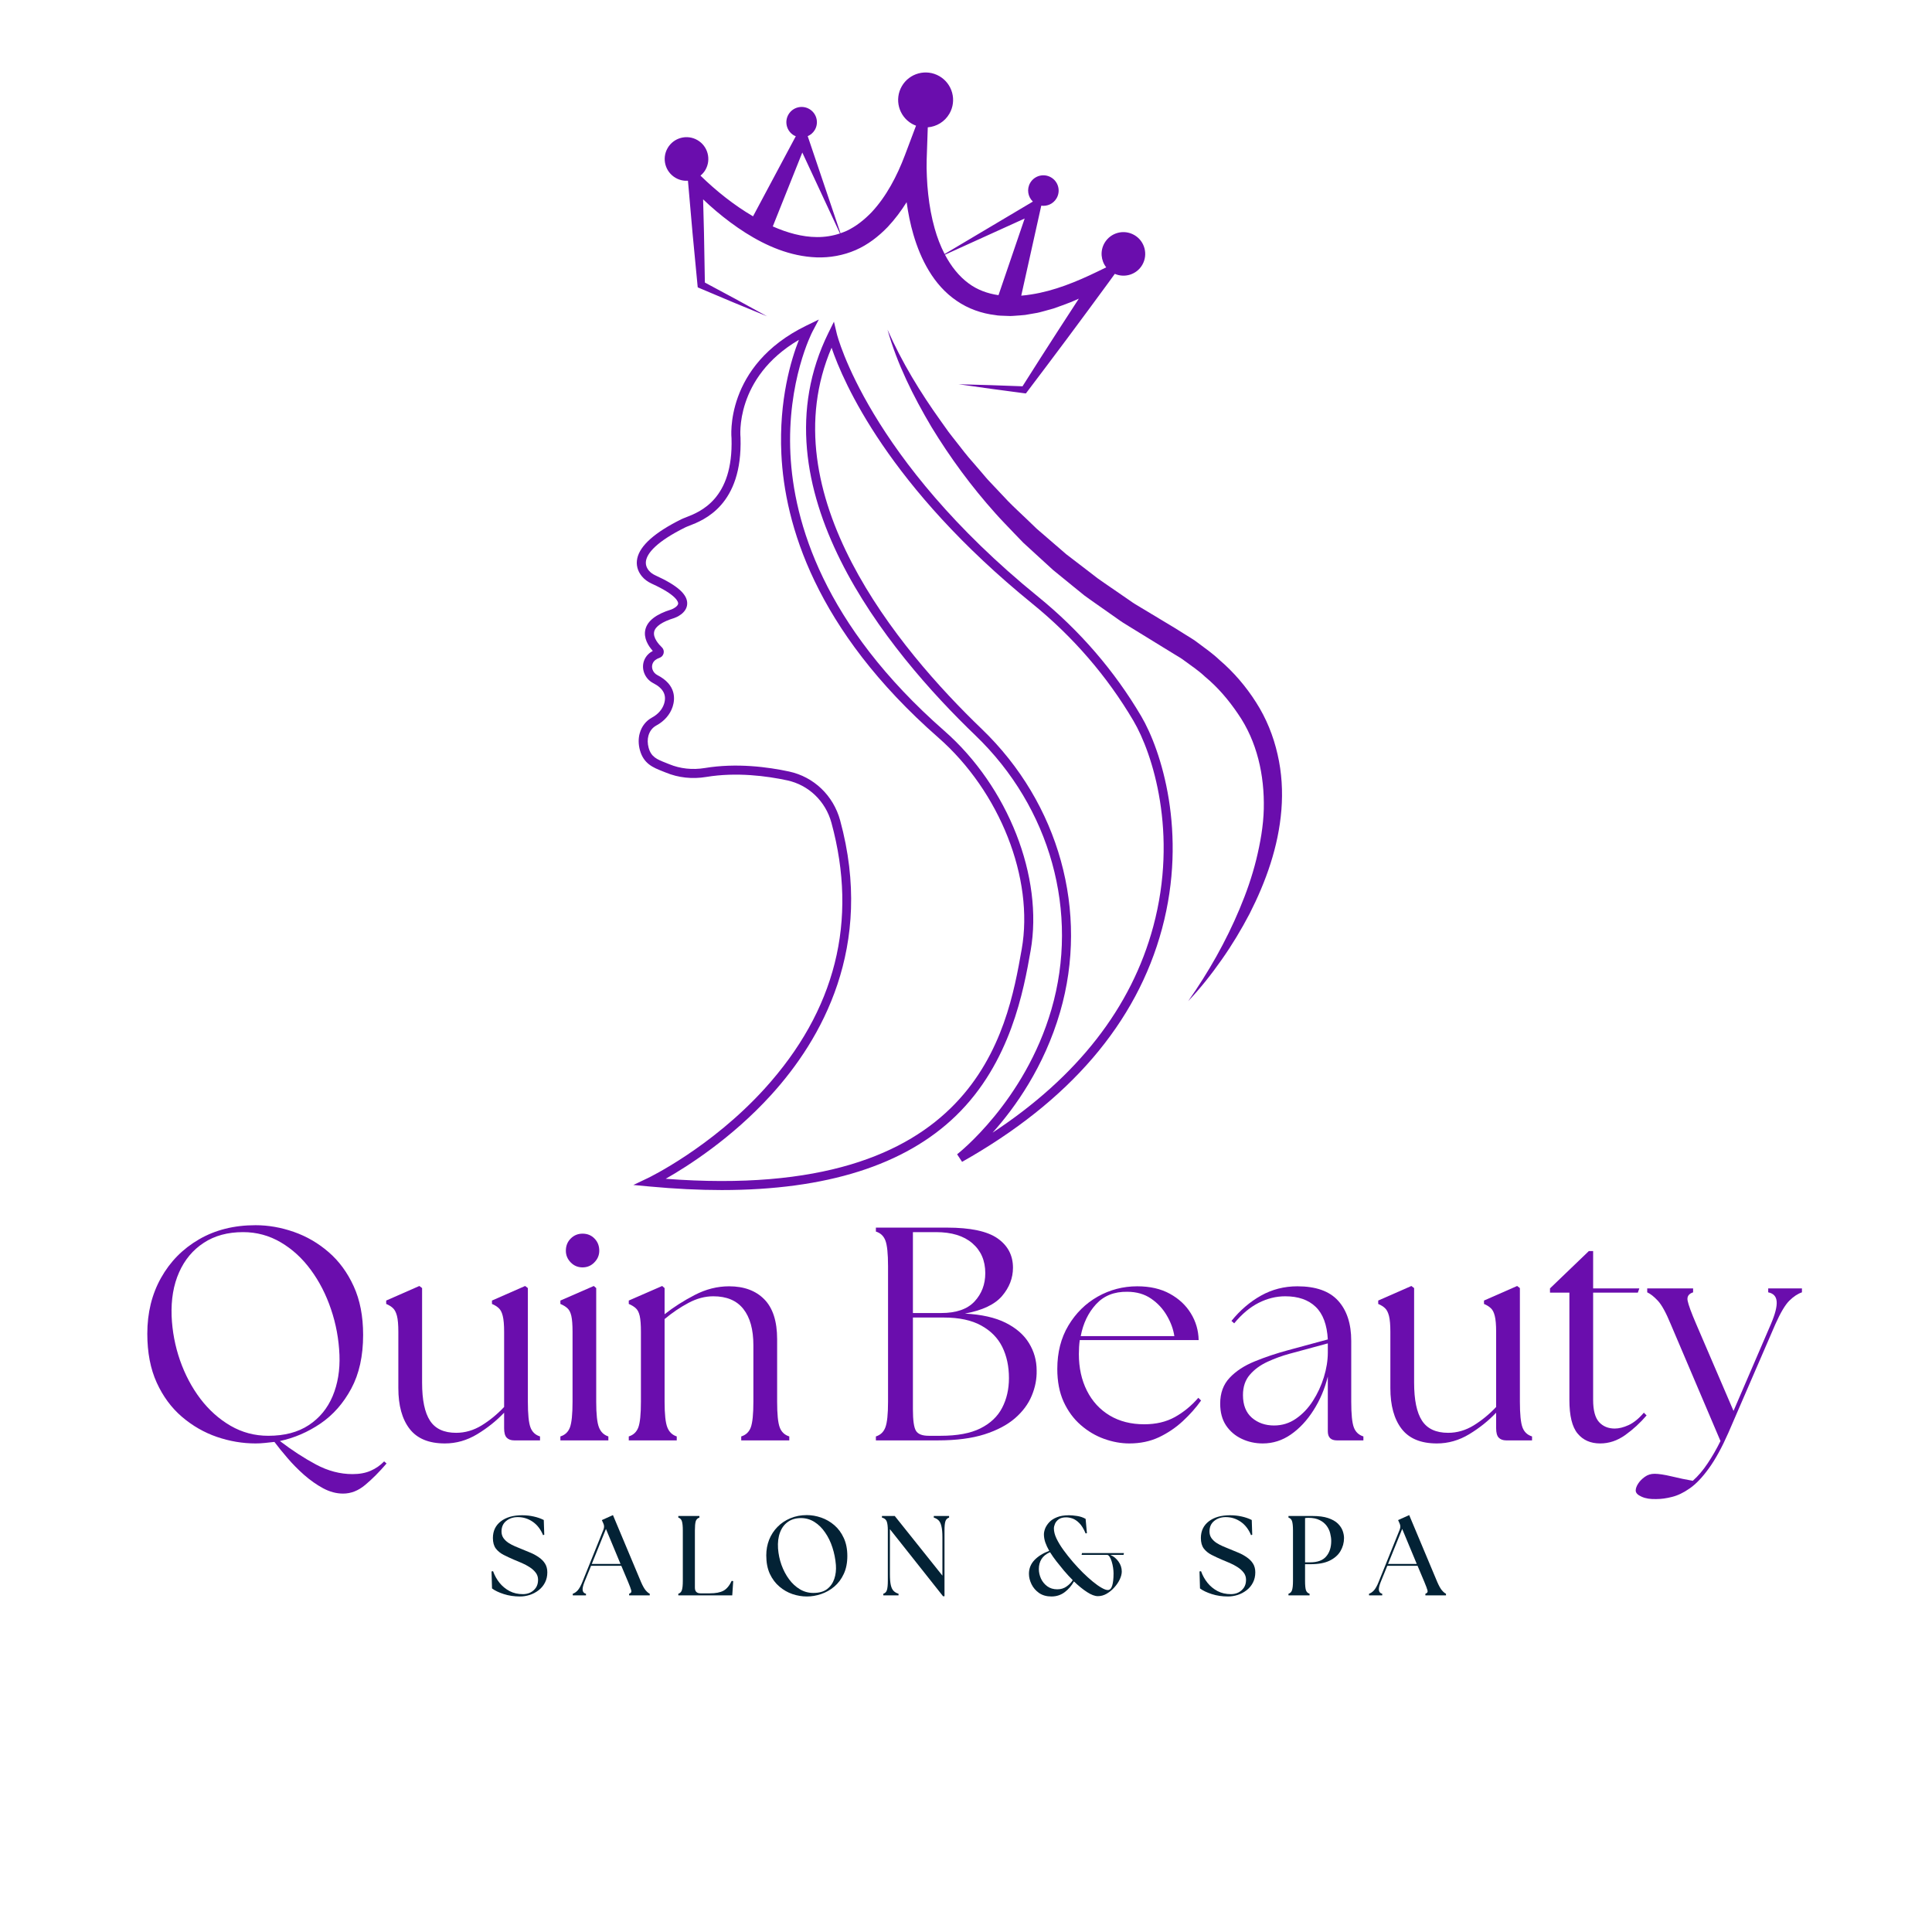 <svg xmlns="http://www.w3.org/2000/svg" xmlns:xlink="http://www.w3.org/1999/xlink" width="500" zoomAndPan="magnify" viewBox="0 0 375 375" height="500" preserveAspectRatio="xMidYMid meet" version="1.0"><defs><g/><clipPath id="736a8c4431"><path d="M 122.938 62 L 201 62 L 201 231 L 122.938 231 Z M 122.938 62 " clip-rule="nonzero"/></clipPath><clipPath id="f008025914"><path d="M 172 63 L 248.938 63 L 248.938 195 L 172 195 Z M 172 63 " clip-rule="nonzero"/></clipPath></defs><g clip-path="url(#736a8c4431)"><path fill="#6a0dad" d="M 198.316 184.223 C 195.48 200.273 189.621 233.406 129.211 228.801 C 133.434 226.402 141.992 220.969 149.637 212.574 C 159.461 201.785 169.766 183.773 163.07 159.23 C 161.758 154.414 157.965 150.785 153.168 149.754 C 149.105 148.879 142.965 148.051 136.793 149.074 C 134.406 149.465 132.027 149.211 129.902 148.332 C 129.672 148.238 129.445 148.148 129.219 148.059 C 127.52 147.387 126.398 146.941 125.902 145.152 C 125.676 144.324 125.66 143.508 125.863 142.789 C 126.117 141.895 126.637 141.23 127.406 140.809 C 128.945 139.977 130.062 138.691 130.555 137.184 C 131.035 135.703 131.297 132.938 127.594 131.035 C 126.723 130.586 126.324 129.555 126.703 128.734 C 126.922 128.258 127.352 127.914 128.016 127.684 C 128.422 127.539 128.723 127.203 128.812 126.781 C 128.906 126.363 128.773 125.934 128.461 125.637 C 127.918 125.121 126.691 123.797 126.977 122.598 C 127.215 121.578 128.551 120.668 130.859 119.965 C 131.105 119.879 133.293 119.086 133.383 117.227 C 133.477 115.402 131.523 113.645 127.25 111.699 C 126.691 111.445 126.25 111.121 125.938 110.742 C 125.434 110.125 125.258 109.453 125.41 108.746 C 125.695 107.414 127.25 105.223 133.012 102.367 C 133.195 102.273 133.453 102.176 133.766 102.055 C 136.605 100.957 144.152 98.043 143.734 84.945 C 143.719 84.824 142.512 73.336 155.066 65.965 C 153.59 69.703 151.16 77.594 151.664 88.148 C 152.305 101.625 158.113 122.109 182.129 143.168 C 194.078 153.641 200.73 170.523 198.316 184.223 Z M 183.285 141.848 C 159.777 121.234 154.07 101.281 153.422 88.168 C 152.719 73.965 157.633 64.492 157.68 64.398 L 158.934 62.023 L 156.523 63.195 C 140.492 70.988 141.977 85.012 141.988 85.078 C 142.359 96.855 135.895 99.352 133.133 100.418 C 132.762 100.562 132.453 100.684 132.234 100.793 C 127.102 103.34 124.23 105.891 123.695 108.375 C 123.426 109.617 123.734 110.82 124.582 111.855 C 125.066 112.445 125.719 112.93 126.52 113.297 C 131.449 115.539 131.641 116.891 131.633 117.137 C 131.605 117.668 130.699 118.16 130.32 118.293 C 127.363 119.195 125.664 120.508 125.266 122.195 C 124.875 123.844 125.828 125.359 126.707 126.344 C 125.969 126.742 125.434 127.293 125.109 128 C 124.34 129.66 125.094 131.723 126.793 132.598 C 128.758 133.605 129.445 134.93 128.887 136.641 C 128.535 137.715 127.711 138.648 126.57 139.266 C 125.387 139.91 124.555 140.961 124.176 142.312 C 123.883 143.34 123.898 144.484 124.211 145.621 C 124.938 148.254 126.789 148.984 128.574 149.691 C 128.793 149.777 129.012 149.863 129.234 149.953 C 131.66 150.961 134.375 151.254 137.082 150.805 C 142.98 149.828 148.887 150.629 152.801 151.469 C 156.953 152.363 160.238 155.512 161.379 159.691 C 166.578 178.762 162.203 196.141 148.375 211.352 C 138.012 222.75 125.93 228.574 125.809 228.633 L 122.934 230.004 L 126.105 230.301 C 131.008 230.758 135.668 230.988 140.094 230.988 C 160.371 230.988 175.609 226.172 185.5 216.613 C 196.207 206.27 198.703 192.125 200.043 184.527 C 202.562 170.254 195.672 152.703 183.285 141.848 " fill-opacity="1" fill-rule="nonzero"/></g><path fill="#6a0dad" d="M 223.852 179.816 C 219.621 195.562 209.141 209.004 192.66 219.852 C 196.992 215.016 202.66 207.117 205.77 196.414 C 211.414 176.98 205.586 155.93 190.551 141.488 C 174.297 125.875 149.328 95.82 161.406 67.488 C 163.672 74.16 172.426 94.465 200.379 117.18 C 208.301 123.617 214.902 131.266 220 139.91 C 223.719 146.219 228.715 161.727 223.852 179.816 Z M 201.488 115.816 C 168.508 89.023 162.488 65.047 162.43 64.809 L 161.867 62.438 L 160.789 64.621 C 146.027 94.559 172.336 126.422 189.336 142.75 C 203.895 156.742 209.547 177.117 204.082 195.926 C 198.883 213.828 185.906 223.949 185.773 224.047 L 186.738 225.512 C 207.574 213.773 220.633 198.555 225.547 180.27 C 230.562 161.617 225.371 145.566 221.512 139.02 C 216.309 130.191 209.57 122.387 201.488 115.816 " fill-opacity="1" fill-rule="nonzero"/><g clip-path="url(#f008025914)"><path fill="#6a0dad" d="M 247.973 146.414 C 247.172 142.859 245.777 139.398 243.797 136.32 C 241.844 133.238 239.438 130.438 236.699 128.098 C 235.387 126.84 233.906 125.824 232.473 124.746 C 231.766 124.184 230.988 123.75 230.234 123.27 L 227.965 121.852 L 223.602 119.23 L 221.422 117.918 C 220.691 117.488 219.965 117.055 219.281 116.555 L 215.098 113.676 C 214.402 113.188 213.691 112.723 213.012 112.223 L 211 110.672 L 206.965 107.582 L 203.117 104.262 L 201.191 102.598 L 199.363 100.836 C 198.145 99.656 196.879 98.523 195.695 97.305 L 192.203 93.602 C 191.605 92.996 191.074 92.336 190.52 91.688 L 188.855 89.758 C 187.715 88.492 186.691 87.137 185.641 85.797 C 185.117 85.125 184.582 84.461 184.07 83.777 L 182.59 81.699 C 178.621 76.156 175.039 70.293 172.266 63.988 C 174.133 70.641 177.262 76.906 180.797 82.875 C 184.41 88.809 188.551 94.445 193.207 99.637 C 194.359 100.945 195.598 102.176 196.793 103.449 L 198.609 105.332 L 200.539 107.102 L 204.402 110.637 L 208.461 113.945 L 210.496 115.594 C 211.195 116.117 211.918 116.605 212.629 117.113 L 216.914 120.125 C 217.617 120.645 218.359 121.102 219.105 121.555 L 221.336 122.926 L 225.789 125.664 L 227.906 126.961 C 228.605 127.398 229.34 127.793 229.984 128.305 C 231.305 129.277 232.684 130.195 233.867 131.32 C 236.395 133.406 238.5 135.902 240.301 138.566 C 243.988 143.891 245.449 150.449 245.301 157.012 C 245.223 160.305 244.629 163.602 243.836 166.852 C 243.031 170.105 241.918 173.305 240.598 176.43 C 237.977 182.691 234.586 188.684 230.629 194.32 C 233.004 191.816 235.152 189.094 237.141 186.254 C 239.137 183.418 240.934 180.438 242.551 177.344 C 245.707 171.137 248.141 164.383 248.719 157.203 C 249.004 153.629 248.801 149.969 247.973 146.414 " fill-opacity="1" fill-rule="nonzero"/></g><path fill="#6a0dad" d="M 158.57 46.016 C 155.691 46 152.789 45.18 149.996 43.949 L 155.727 29.605 L 163.039 45.312 C 161.617 45.789 160.109 46.027 158.57 46.016 Z M 198.887 42.414 L 193.809 57.293 C 191.695 56.984 189.715 56.27 188.039 55.027 C 186.109 53.617 184.594 51.664 183.418 49.438 Z M 131.133 34.523 C 131.891 34.961 132.723 35.137 133.531 35.082 L 133.539 35.164 L 134.422 45.246 L 135.383 55.32 L 135.43 55.777 L 135.793 55.93 L 142.324 58.688 L 148.887 61.391 L 142.664 57.98 L 136.816 54.844 L 136.641 45.121 L 136.473 38.691 C 137.293 39.48 138.137 40.234 139.012 40.977 C 140.812 42.496 142.711 43.922 144.727 45.199 C 148.738 47.73 153.359 49.766 158.5 49.957 C 161.047 50.043 163.68 49.582 166.07 48.543 C 168.473 47.5 170.527 45.887 172.27 44.09 C 173.695 42.578 174.91 40.945 175.977 39.242 C 176.27 41.355 176.684 43.457 177.293 45.531 C 178 47.945 178.953 50.332 180.305 52.562 C 181.645 54.793 183.434 56.863 185.688 58.387 C 187.918 59.93 190.559 60.852 193.172 61.156 C 193.824 61.293 194.477 61.266 195.129 61.305 L 196.105 61.34 C 196.43 61.34 196.75 61.301 197.07 61.285 C 197.707 61.23 198.355 61.207 198.984 61.129 L 200.855 60.805 C 201.484 60.719 202.086 60.543 202.688 60.379 L 204.488 59.879 C 205.652 59.461 206.82 59.062 207.961 58.602 C 208.441 58.387 208.922 58.18 209.402 57.969 C 208.055 60.043 206.711 62.117 205.363 64.191 C 203.039 67.77 200.758 71.379 198.469 74.98 C 194.336 74.82 190.203 74.68 186.062 74.582 C 190.297 75.199 194.531 75.77 198.77 76.324 L 199.121 76.367 L 199.371 76.039 C 202.012 72.535 204.668 69.043 207.277 65.52 C 209.883 61.992 212.516 58.484 215.09 54.938 L 216.383 53.156 C 218.328 53.996 220.633 53.285 221.719 51.406 C 222.887 49.379 222.195 46.789 220.168 45.621 C 218.145 44.453 215.555 45.145 214.383 47.172 C 213.496 48.707 213.688 50.57 214.715 51.891 L 213.094 52.68 C 208.934 54.703 204.594 56.469 200.191 57.145 C 199.535 57.258 198.879 57.332 198.223 57.387 L 201.965 40.566 L 202.109 39.922 C 203.27 40.086 204.465 39.551 205.086 38.473 C 205.906 37.055 205.418 35.242 204 34.426 C 202.586 33.605 200.773 34.09 199.953 35.508 C 199.258 36.719 199.512 38.203 200.477 39.125 L 200.312 39.227 L 183.348 49.305 C 182.543 47.75 181.902 46.074 181.418 44.34 C 180.812 42.199 180.41 39.969 180.164 37.715 C 180.031 36.586 179.957 35.453 179.906 34.316 C 179.848 33.199 179.832 32.016 179.867 30.977 L 180.082 24.715 C 181.77 24.578 183.367 23.645 184.281 22.066 C 185.754 19.516 184.879 16.254 182.328 14.781 C 179.777 13.309 176.516 14.184 175.043 16.734 C 173.57 19.285 174.445 22.547 176.992 24.02 C 177.254 24.172 177.527 24.289 177.801 24.395 L 175.66 30.078 C 174.105 34.199 172.039 38.117 169.207 41.164 C 167.777 42.652 166.176 43.93 164.379 44.785 C 163.977 44.969 163.562 45.129 163.141 45.273 L 156.777 26.43 C 157.34 26.184 157.832 25.773 158.164 25.203 C 158.984 23.785 158.496 21.973 157.078 21.156 C 155.66 20.336 153.848 20.824 153.031 22.238 C 152.211 23.656 152.699 25.469 154.113 26.289 C 154.227 26.352 154.344 26.395 154.461 26.445 L 146.164 41.988 C 142.496 39.84 139.043 37.09 136.004 34.129 L 135.965 34.09 C 136.332 33.781 136.664 33.414 136.918 32.977 C 138.086 30.949 137.395 28.359 135.367 27.191 C 133.344 26.023 130.754 26.719 129.586 28.742 C 128.414 30.766 129.109 33.355 131.133 34.523 " fill-opacity="1" fill-rule="nonzero"/><g fill="#6a0dad" fill-opacity="1"><g transform="translate(25.53, 279.577)"><g><path d="M 41.062 10.328 C 39.758 10.328 38.469 9.984 37.188 9.297 C 35.914 8.609 34.688 7.742 33.5 6.703 C 32.32 5.66 31.242 4.566 30.266 3.422 C 29.285 2.285 28.441 1.242 27.734 0.297 C 27.098 0.367 26.473 0.438 25.859 0.5 C 25.254 0.562 24.66 0.594 24.078 0.594 C 21.555 0.594 19.055 0.172 16.578 -0.672 C 14.098 -1.523 11.832 -2.828 9.781 -4.578 C 7.738 -6.328 6.109 -8.535 4.891 -11.203 C 3.672 -13.879 3.062 -17.047 3.062 -20.703 C 3.062 -24.754 3.945 -28.363 5.719 -31.531 C 7.488 -34.695 9.945 -37.191 13.094 -39.016 C 16.238 -40.848 19.898 -41.766 24.078 -41.766 C 26.547 -41.766 29.02 -41.332 31.5 -40.469 C 33.977 -39.602 36.227 -38.297 38.25 -36.547 C 40.281 -34.797 41.906 -32.582 43.125 -29.906 C 44.344 -27.238 44.953 -24.094 44.953 -20.469 C 44.953 -16.383 44.188 -12.914 42.656 -10.062 C 41.125 -7.207 39.129 -4.941 36.672 -3.266 C 34.211 -1.598 31.586 -0.469 28.797 0.125 C 31.148 1.926 33.488 3.445 35.812 4.688 C 38.133 5.926 40.492 6.547 42.891 6.547 C 44.266 6.547 45.441 6.328 46.422 5.891 C 47.41 5.461 48.281 4.859 49.031 4.078 L 49.5 4.484 C 48.082 6.141 46.703 7.523 45.359 8.641 C 44.023 9.766 42.594 10.328 41.062 10.328 Z M 7.781 -24.125 C 7.906 -21.176 8.445 -18.316 9.406 -15.547 C 10.375 -12.773 11.691 -10.285 13.359 -8.078 C 15.035 -5.879 16.992 -4.129 19.234 -2.828 C 21.473 -1.535 23.91 -0.891 26.547 -0.891 C 29.691 -0.891 32.305 -1.578 34.391 -2.953 C 36.484 -4.328 38.031 -6.203 39.031 -8.578 C 40.031 -10.961 40.473 -13.629 40.359 -16.578 C 40.234 -19.648 39.688 -22.609 38.719 -25.453 C 37.758 -28.305 36.453 -30.852 34.797 -33.094 C 33.148 -35.344 31.207 -37.125 28.969 -38.438 C 26.727 -39.758 24.289 -40.422 21.656 -40.422 C 18.664 -40.422 16.117 -39.727 14.016 -38.344 C 11.91 -36.969 10.316 -35.062 9.234 -32.625 C 8.148 -30.188 7.664 -27.352 7.781 -24.125 Z M 7.781 -24.125 "/></g></g></g><g fill="#6a0dad" fill-opacity="1"><g transform="translate(73.49, 279.577)"><g><path d="M 12.859 0.594 C 9.754 0.594 7.473 -0.348 6.016 -2.234 C 4.555 -4.129 3.828 -6.766 3.828 -10.141 L 3.828 -21.062 C 3.828 -22.438 3.738 -23.469 3.562 -24.156 C 3.383 -24.844 3.129 -25.344 2.797 -25.656 C 2.461 -25.977 2.02 -26.254 1.469 -26.484 L 1.469 -27.141 L 7.906 -29.969 L 8.438 -29.562 L 8.438 -11.203 C 8.438 -7.859 8.945 -5.398 9.969 -3.828 C 10.988 -2.254 12.68 -1.469 15.047 -1.469 C 16.773 -1.469 18.426 -1.945 20 -2.906 C 21.57 -3.875 23.023 -5.066 24.359 -6.484 L 24.359 -21.062 C 24.359 -22.438 24.27 -23.469 24.094 -24.156 C 23.926 -24.844 23.672 -25.344 23.328 -25.656 C 22.992 -25.977 22.551 -26.254 22 -26.484 L 22 -27.141 L 28.438 -29.969 L 28.969 -29.562 L 28.969 -7.5 C 28.969 -5.094 29.133 -3.438 29.469 -2.531 C 29.801 -1.633 30.422 -1.047 31.328 -0.766 L 31.328 0 L 26.312 0 C 25.688 0 25.203 -0.176 24.859 -0.531 C 24.523 -0.883 24.359 -1.492 24.359 -2.359 L 24.359 -5.375 C 22.867 -3.801 21.129 -2.41 19.141 -1.203 C 17.16 -0.004 15.066 0.594 12.859 0.594 Z M 12.859 0.594 "/></g></g></g><g fill="#6a0dad" fill-opacity="1"><g transform="translate(106.88, 279.577)"><g><path d="M 1.891 0 L 1.891 -0.766 C 2.797 -1.047 3.414 -1.633 3.75 -2.531 C 4.082 -3.438 4.25 -5.094 4.25 -7.5 L 4.25 -21.062 C 4.25 -22.438 4.172 -23.469 4.016 -24.156 C 3.859 -24.844 3.602 -25.344 3.25 -25.656 C 2.895 -25.977 2.441 -26.254 1.891 -26.484 L 1.891 -27.141 L 8.375 -29.969 L 8.844 -29.562 L 8.844 -7.5 C 8.844 -5.094 9.02 -3.438 9.375 -2.531 C 9.727 -1.633 10.336 -1.047 11.203 -0.766 L 11.203 0 Z M 2.953 -36.812 C 2.953 -37.758 3.266 -38.547 3.891 -39.172 C 4.523 -39.805 5.289 -40.125 6.188 -40.125 C 7.133 -40.125 7.91 -39.805 8.516 -39.172 C 9.129 -38.547 9.438 -37.758 9.438 -36.812 C 9.438 -35.945 9.117 -35.191 8.484 -34.547 C 7.859 -33.898 7.094 -33.578 6.188 -33.578 C 5.289 -33.578 4.523 -33.898 3.891 -34.547 C 3.266 -35.191 2.953 -35.945 2.953 -36.812 Z M 2.953 -36.812 "/></g></g></g><g fill="#6a0dad" fill-opacity="1"><g transform="translate(120.153, 279.577)"><g><path d="M 1.891 0 L 1.891 -0.766 C 2.797 -1.047 3.414 -1.633 3.75 -2.531 C 4.082 -3.438 4.25 -5.094 4.25 -7.5 L 4.25 -21.062 C 4.25 -22.438 4.172 -23.469 4.016 -24.156 C 3.859 -24.844 3.602 -25.344 3.25 -25.656 C 2.895 -25.977 2.441 -26.254 1.891 -26.484 L 1.891 -27.141 L 8.375 -29.969 L 8.844 -29.562 L 8.844 -24.484 C 10.582 -25.859 12.531 -27.102 14.688 -28.219 C 16.852 -29.344 19.078 -29.906 21.359 -29.906 C 24.266 -29.906 26.547 -29.062 28.203 -27.375 C 29.859 -25.688 30.688 -23.109 30.688 -19.641 L 30.688 -7.5 C 30.688 -5.094 30.852 -3.438 31.188 -2.531 C 31.52 -1.633 32.141 -1.047 33.047 -0.766 L 33.047 0 L 23.719 0 L 23.719 -0.766 C 24.625 -1.047 25.242 -1.633 25.578 -2.531 C 25.91 -3.438 26.078 -5.094 26.078 -7.5 L 26.078 -18.469 C 26.078 -21.531 25.426 -23.879 24.125 -25.516 C 22.832 -27.148 20.891 -27.969 18.297 -27.969 C 16.68 -27.969 15.078 -27.539 13.484 -26.688 C 11.891 -25.844 10.344 -24.797 8.844 -23.547 L 8.844 -7.5 C 8.844 -5.094 9.02 -3.438 9.375 -2.531 C 9.727 -1.633 10.336 -1.047 11.203 -0.766 L 11.203 0 Z M 1.891 0 "/></g></g></g><g fill="#6a0dad" fill-opacity="1"><g transform="translate(154.605, 279.577)"><g/></g></g><g fill="#6a0dad" fill-opacity="1"><g transform="translate(166.993, 279.577)"><g><path d="M 3.016 0 L 3.016 -0.766 C 3.91 -1.047 4.523 -1.633 4.859 -2.531 C 5.203 -3.438 5.375 -5.094 5.375 -7.5 L 5.375 -33.812 C 5.375 -36.25 5.203 -37.91 4.859 -38.797 C 4.523 -39.68 3.91 -40.258 3.016 -40.531 L 3.016 -41.297 L 16.812 -41.297 C 21.375 -41.297 24.648 -40.598 26.641 -39.203 C 28.629 -37.805 29.625 -35.91 29.625 -33.516 C 29.625 -31.504 28.914 -29.672 27.5 -28.016 C 26.082 -26.367 23.68 -25.234 20.297 -24.609 C 23.523 -24.441 26.16 -23.848 28.203 -22.828 C 30.242 -21.805 31.754 -20.488 32.734 -18.875 C 33.723 -17.27 34.219 -15.5 34.219 -13.562 C 34.258 -11.914 33.941 -10.285 33.266 -8.672 C 32.598 -7.055 31.516 -5.598 30.016 -4.297 C 28.523 -3.004 26.551 -1.961 24.094 -1.172 C 21.633 -0.391 18.617 0 15.047 0 Z M 10.203 -6.016 C 10.203 -3.891 10.398 -2.504 10.797 -1.859 C 11.191 -1.211 12.02 -0.891 13.281 -0.891 L 15.578 -0.891 C 18.797 -0.891 21.367 -1.367 23.297 -2.328 C 25.234 -3.297 26.641 -4.625 27.516 -6.312 C 28.398 -8 28.844 -9.926 28.844 -12.094 C 28.844 -14.375 28.41 -16.391 27.547 -18.141 C 26.68 -19.891 25.316 -21.273 23.453 -22.297 C 21.586 -23.328 19.176 -23.844 16.219 -23.844 L 10.203 -23.844 Z M 10.203 -24.719 L 15.688 -24.719 C 18.602 -24.719 20.758 -25.461 22.156 -26.953 C 23.551 -28.453 24.25 -30.285 24.25 -32.453 C 24.25 -34.891 23.41 -36.828 21.734 -38.266 C 20.066 -39.703 17.719 -40.422 14.688 -40.422 L 10.203 -40.422 Z M 10.203 -24.719 "/></g></g></g><g fill="#6a0dad" fill-opacity="1"><g transform="translate(203.096, 279.577)"><g><path d="M 16.109 0.594 C 14.492 0.594 12.859 0.297 11.203 -0.297 C 9.555 -0.891 8.047 -1.785 6.672 -2.984 C 5.297 -4.18 4.191 -5.68 3.359 -7.484 C 2.535 -9.297 2.125 -11.422 2.125 -13.859 C 2.125 -17.086 2.844 -19.898 4.281 -22.297 C 5.719 -24.703 7.613 -26.57 9.969 -27.906 C 12.332 -29.238 14.891 -29.906 17.641 -29.906 C 20.117 -29.906 22.234 -29.422 23.984 -28.453 C 25.734 -27.492 27.086 -26.227 28.047 -24.656 C 29.016 -23.082 29.52 -21.352 29.562 -19.469 L 6.484 -19.469 C 6.367 -18.602 6.312 -17.695 6.312 -16.75 C 6.312 -14.082 6.832 -11.711 7.875 -9.641 C 8.914 -7.578 10.391 -5.973 12.297 -4.828 C 14.203 -3.691 16.438 -3.125 19 -3.125 C 21.281 -3.125 23.266 -3.594 24.953 -4.531 C 26.648 -5.477 28.164 -6.723 29.5 -8.266 L 30.031 -7.734 C 29.051 -6.348 27.867 -5.016 26.484 -3.734 C 25.109 -2.461 23.566 -1.422 21.859 -0.609 C 20.148 0.191 18.234 0.594 16.109 0.594 Z M 6.672 -20.234 L 24.844 -20.234 C 24.645 -21.578 24.16 -22.906 23.391 -24.219 C 22.629 -25.539 21.609 -26.641 20.328 -27.516 C 19.047 -28.398 17.5 -28.844 15.688 -28.844 C 13.176 -28.883 11.16 -28.078 9.641 -26.422 C 8.129 -24.773 7.141 -22.711 6.672 -20.234 Z M 6.672 -20.234 "/></g></g></g><g fill="#6a0dad" fill-opacity="1"><g transform="translate(234.775, 279.577)"><g><path d="M 24.719 0 C 23.539 0 22.953 -0.586 22.953 -1.766 L 22.953 -12.391 C 22.359 -9.992 21.43 -7.812 20.172 -5.844 C 18.922 -3.875 17.457 -2.305 15.781 -1.141 C 14.113 0.016 12.297 0.594 10.328 0.594 C 8.867 0.594 7.508 0.297 6.25 -0.297 C 4.988 -0.891 3.973 -1.754 3.203 -2.891 C 2.441 -4.035 2.062 -5.453 2.062 -7.141 C 2.062 -9.18 2.672 -10.848 3.891 -12.141 C 5.109 -13.441 6.727 -14.504 8.75 -15.328 C 10.781 -16.16 12.957 -16.891 15.281 -17.516 L 22.953 -19.594 C 22.797 -22.457 22.008 -24.566 20.594 -25.922 C 19.176 -27.285 17.207 -27.969 14.688 -27.969 C 12.914 -27.969 11.191 -27.539 9.516 -26.688 C 7.848 -25.844 6.27 -24.52 4.781 -22.719 L 4.25 -23.188 C 5.938 -25.27 7.852 -26.91 10 -28.109 C 12.145 -29.305 14.492 -29.906 17.047 -29.906 C 20.629 -29.906 23.266 -28.973 24.953 -27.109 C 26.648 -25.242 27.5 -22.641 27.5 -19.297 L 27.5 -7.5 C 27.5 -5.094 27.664 -3.438 28 -2.531 C 28.332 -1.633 28.953 -1.047 29.859 -0.766 L 29.859 0 Z M 6.484 -8.797 C 6.484 -6.867 7.062 -5.398 8.219 -4.391 C 9.383 -3.391 10.816 -2.891 12.516 -2.891 C 14.086 -2.891 15.508 -3.332 16.781 -4.219 C 18.062 -5.102 19.156 -6.254 20.062 -7.672 C 20.969 -9.086 21.676 -10.617 22.188 -12.266 C 22.695 -13.922 22.953 -15.516 22.953 -17.047 L 22.953 -18.828 L 15.516 -16.812 C 14.055 -16.414 12.629 -15.895 11.234 -15.25 C 9.836 -14.602 8.695 -13.766 7.812 -12.734 C 6.926 -11.711 6.484 -10.398 6.484 -8.797 Z M 6.484 -8.797 "/></g></g></g><g fill="#6a0dad" fill-opacity="1"><g transform="translate(266.041, 279.577)"><g><path d="M 12.859 0.594 C 9.754 0.594 7.473 -0.348 6.016 -2.234 C 4.555 -4.129 3.828 -6.766 3.828 -10.141 L 3.828 -21.062 C 3.828 -22.438 3.738 -23.469 3.562 -24.156 C 3.383 -24.844 3.129 -25.344 2.797 -25.656 C 2.461 -25.977 2.02 -26.254 1.469 -26.484 L 1.469 -27.141 L 7.906 -29.969 L 8.438 -29.562 L 8.438 -11.203 C 8.438 -7.859 8.945 -5.398 9.969 -3.828 C 10.988 -2.254 12.68 -1.469 15.047 -1.469 C 16.773 -1.469 18.426 -1.945 20 -2.906 C 21.57 -3.875 23.023 -5.066 24.359 -6.484 L 24.359 -21.062 C 24.359 -22.438 24.27 -23.469 24.094 -24.156 C 23.926 -24.844 23.672 -25.344 23.328 -25.656 C 22.992 -25.977 22.551 -26.254 22 -26.484 L 22 -27.141 L 28.438 -29.969 L 28.969 -29.562 L 28.969 -7.5 C 28.969 -5.094 29.133 -3.438 29.469 -2.531 C 29.801 -1.633 30.422 -1.047 31.328 -0.766 L 31.328 0 L 26.312 0 C 25.688 0 25.203 -0.176 24.859 -0.531 C 24.523 -0.883 24.359 -1.492 24.359 -2.359 L 24.359 -5.375 C 22.867 -3.801 21.129 -2.41 19.141 -1.203 C 17.16 -0.004 15.066 0.594 12.859 0.594 Z M 12.859 0.594 "/></g></g></g><g fill="#6a0dad" fill-opacity="1"><g transform="translate(299.43, 279.577)"><g><path d="M 11.156 0.594 C 9.301 0.594 7.844 -0.047 6.781 -1.328 C 5.719 -2.609 5.188 -4.781 5.188 -7.844 L 5.188 -28.672 L 1.422 -28.672 L 1.422 -29.5 L 8.969 -36.75 L 9.797 -36.75 L 9.797 -29.5 L 18.766 -29.5 L 18.469 -28.672 L 9.797 -28.672 L 9.797 -7.844 C 9.797 -5.844 10.176 -4.414 10.938 -3.562 C 11.707 -2.719 12.723 -2.297 13.984 -2.297 C 14.805 -2.297 15.707 -2.52 16.688 -2.969 C 17.676 -3.426 18.66 -4.227 19.641 -5.375 L 20.172 -4.844 C 18.922 -3.383 17.535 -2.113 16.016 -1.031 C 14.504 0.051 12.883 0.594 11.156 0.594 Z M 11.156 0.594 "/></g></g></g><g fill="#6a0dad" fill-opacity="1"><g transform="translate(319.724, 279.577)"><g><path d="M 1.766 11.391 C 0.629 11.43 -0.316 11.281 -1.078 10.938 C -1.848 10.602 -2.234 10.203 -2.234 9.734 C -2.234 9.336 -2.078 8.895 -1.766 8.406 C -1.453 7.914 -1.02 7.473 -0.469 7.078 C 0.082 6.68 0.711 6.484 1.422 6.484 C 2.203 6.484 3.301 6.648 4.719 6.984 C 6.133 7.328 7.508 7.613 8.844 7.844 C 9.875 6.938 10.836 5.805 11.734 4.453 C 12.641 3.098 13.469 1.656 14.219 0.125 L 4.547 -22.594 C 3.641 -24.801 2.812 -26.305 2.062 -27.109 C 1.312 -27.91 0.625 -28.453 0 -28.734 L 0 -29.5 L 8.906 -29.5 L 8.906 -28.734 C 8.039 -28.453 7.688 -27.91 7.844 -27.109 C 8 -26.305 8.551 -24.801 9.5 -22.594 L 16.75 -5.719 L 24.016 -22.594 C 24.836 -24.52 25.207 -25.973 25.125 -26.953 C 25.051 -27.941 24.504 -28.535 23.484 -28.734 L 23.484 -29.5 L 30.031 -29.5 L 30.031 -28.734 C 29.207 -28.453 28.391 -27.91 27.578 -27.109 C 26.773 -26.305 25.879 -24.801 24.891 -22.594 L 15.75 -1.469 C 14.488 1.395 13.227 3.691 11.969 5.422 C 10.719 7.16 9.488 8.453 8.281 9.297 C 7.082 10.141 5.93 10.695 4.828 10.969 C 3.734 11.25 2.711 11.391 1.766 11.391 Z M 1.766 11.391 "/></g></g></g><g fill="#032235" fill-opacity="1"><g transform="translate(94.641, 309.657)"><g><path d="M 6.297 0.219 C 5.16 0.219 4.109 0.062 3.141 -0.25 C 2.172 -0.562 1.41 -0.926 0.859 -1.344 L 0.766 -4.641 L 1.062 -4.688 C 1.363 -3.852 1.781 -3.102 2.312 -2.438 C 2.852 -1.77 3.504 -1.234 4.266 -0.828 C 5.023 -0.43 5.891 -0.234 6.859 -0.234 C 7.379 -0.234 7.859 -0.336 8.297 -0.547 C 8.734 -0.766 9.094 -1.078 9.375 -1.484 C 9.656 -1.898 9.797 -2.41 9.797 -3.016 C 9.797 -3.555 9.641 -4.023 9.328 -4.422 C 9.016 -4.828 8.617 -5.18 8.141 -5.484 C 7.672 -5.785 7.172 -6.051 6.641 -6.281 C 6.117 -6.508 5.633 -6.711 5.188 -6.891 C 4.438 -7.211 3.742 -7.535 3.109 -7.859 C 2.484 -8.18 1.977 -8.594 1.594 -9.094 C 1.219 -9.602 1.031 -10.281 1.031 -11.125 C 1.031 -12.488 1.539 -13.566 2.562 -14.359 C 3.582 -15.148 4.957 -15.547 6.688 -15.547 C 7.508 -15.547 8.273 -15.461 8.984 -15.297 C 9.691 -15.141 10.332 -14.914 10.906 -14.625 L 11 -11.766 L 10.766 -11.688 C 10.305 -12.812 9.641 -13.676 8.766 -14.281 C 7.891 -14.883 6.922 -15.188 5.859 -15.188 C 4.973 -15.188 4.223 -14.938 3.609 -14.438 C 3.004 -13.945 2.703 -13.27 2.703 -12.406 C 2.703 -11.926 2.82 -11.504 3.062 -11.141 C 3.312 -10.785 3.633 -10.473 4.031 -10.203 C 4.438 -9.941 4.867 -9.711 5.328 -9.516 C 5.797 -9.316 6.25 -9.129 6.688 -8.953 C 7.25 -8.734 7.816 -8.5 8.391 -8.25 C 8.973 -8 9.504 -7.703 9.984 -7.359 C 10.473 -7.023 10.863 -6.625 11.156 -6.156 C 11.445 -5.688 11.594 -5.125 11.594 -4.469 C 11.594 -3.719 11.438 -3.047 11.125 -2.453 C 10.82 -1.867 10.41 -1.379 9.891 -0.984 C 9.379 -0.586 8.805 -0.285 8.172 -0.078 C 7.547 0.117 6.922 0.219 6.297 0.219 Z M 6.297 0.219 "/></g></g></g><g fill="#032235" fill-opacity="1"><g transform="translate(111.645, 309.657)"><g><path d="M -0.469 0 L -0.469 -0.312 C -0.125 -0.426 0.195 -0.648 0.5 -0.984 C 0.801 -1.328 1.098 -1.863 1.391 -2.594 L 5.5 -12.797 C 5.656 -13.211 5.641 -13.609 5.453 -13.984 L 5.172 -14.609 L 7.328 -15.578 L 12.781 -2.578 C 13.094 -1.859 13.391 -1.328 13.672 -0.984 C 13.961 -0.648 14.227 -0.426 14.469 -0.312 L 14.469 0 L 10.469 0 L 10.469 -0.312 C 10.832 -0.426 10.969 -0.648 10.875 -0.984 C 10.781 -1.328 10.582 -1.859 10.281 -2.578 L 8.953 -5.734 L 3.078 -5.734 L 1.797 -2.594 C 1.504 -1.863 1.391 -1.32 1.453 -0.969 C 1.516 -0.613 1.727 -0.395 2.094 -0.312 L 2.094 0 Z M 3.219 -6.094 L 8.797 -6.094 L 5.969 -12.891 Z M 3.219 -6.094 "/></g></g></g><g fill="#032235" fill-opacity="1"><g transform="translate(130.629, 309.657)"><g><path d="M 1.031 0 L 1.031 -0.312 C 1.395 -0.426 1.629 -0.672 1.734 -1.047 C 1.848 -1.422 1.906 -2.004 1.906 -2.797 L 1.906 -12.609 C 1.906 -13.398 1.848 -13.984 1.734 -14.359 C 1.629 -14.734 1.395 -14.977 1.031 -15.094 L 1.031 -15.406 L 5.125 -15.406 L 5.125 -15.094 C 4.758 -14.977 4.52 -14.734 4.406 -14.359 C 4.301 -13.984 4.25 -13.398 4.25 -12.609 L 4.25 -1.5 C 4.25 -0.758 4.613 -0.391 5.344 -0.391 L 7.156 -0.391 C 8.27 -0.391 9.145 -0.555 9.781 -0.891 C 10.414 -1.234 10.953 -1.875 11.391 -2.812 L 11.688 -2.766 L 11.5 0 Z M 1.031 0 "/></g></g></g><g fill="#032235" fill-opacity="1"><g transform="translate(147.545, 309.657)"><g><path d="M 9.062 0.219 C 8.125 0.219 7.191 0.062 6.266 -0.25 C 5.348 -0.562 4.504 -1.047 3.734 -1.703 C 2.961 -2.359 2.344 -3.188 1.875 -4.188 C 1.414 -5.195 1.188 -6.391 1.188 -7.766 C 1.188 -8.848 1.375 -9.863 1.75 -10.812 C 2.133 -11.758 2.676 -12.586 3.375 -13.297 C 4.07 -14.004 4.906 -14.562 5.875 -14.969 C 6.844 -15.375 7.906 -15.578 9.062 -15.578 C 9.988 -15.578 10.914 -15.414 11.844 -15.094 C 12.781 -14.77 13.629 -14.281 14.391 -13.625 C 15.148 -12.977 15.758 -12.156 16.219 -11.156 C 16.688 -10.156 16.922 -8.984 16.922 -7.641 C 16.922 -6.297 16.688 -5.129 16.219 -4.141 C 15.758 -3.148 15.145 -2.332 14.375 -1.688 C 13.602 -1.039 12.754 -0.562 11.828 -0.25 C 10.91 0.062 9.988 0.219 9.062 0.219 Z M 3.469 -9.109 C 3.551 -8.004 3.773 -6.938 4.141 -5.906 C 4.516 -4.875 5.004 -3.945 5.609 -3.125 C 6.211 -2.312 6.91 -1.664 7.703 -1.188 C 8.504 -0.707 9.375 -0.469 10.312 -0.469 C 11.445 -0.469 12.344 -0.719 13 -1.219 C 13.656 -1.727 14.117 -2.391 14.391 -3.203 C 14.672 -4.023 14.773 -4.922 14.703 -5.891 C 14.609 -7.066 14.383 -8.195 14.031 -9.281 C 13.688 -10.363 13.211 -11.336 12.609 -12.203 C 12.016 -13.078 11.32 -13.758 10.531 -14.25 C 9.738 -14.75 8.867 -15 7.922 -15 C 6.922 -15 6.078 -14.754 5.391 -14.266 C 4.703 -13.785 4.191 -13.102 3.859 -12.219 C 3.523 -11.332 3.395 -10.297 3.469 -9.109 Z M 3.469 -9.109 "/></g></g></g><g fill="#032235" fill-opacity="1"><g transform="translate(170.421, 309.657)"><g><path d="M 12.625 0.172 L 2.312 -12.844 L 2.312 -4.109 C 2.312 -3.211 2.367 -2.508 2.484 -2 C 2.598 -1.488 2.781 -1.109 3.031 -0.859 C 3.281 -0.609 3.598 -0.426 3.984 -0.312 L 3.984 0 L 1.031 0 L 1.031 -0.312 C 1.395 -0.426 1.629 -0.672 1.734 -1.047 C 1.848 -1.422 1.906 -2.004 1.906 -2.797 L 1.906 -12.609 C 1.906 -13.398 1.832 -13.984 1.688 -14.359 C 1.539 -14.734 1.234 -14.977 0.766 -15.094 L 0.766 -15.406 L 3.25 -15.406 L 12.5 -3.828 L 12.5 -11.281 C 12.5 -12.176 12.438 -12.879 12.312 -13.391 C 12.195 -13.91 12.016 -14.297 11.766 -14.547 C 11.516 -14.797 11.203 -14.977 10.828 -15.094 L 10.828 -15.406 L 13.797 -15.406 L 13.797 -15.094 C 13.43 -14.977 13.191 -14.734 13.078 -14.359 C 12.961 -13.984 12.906 -13.398 12.906 -12.609 L 12.906 0.172 Z M 12.625 0.172 "/></g></g></g><g fill="#032235" fill-opacity="1"><g transform="translate(189.823, 309.657)"><g/></g></g><g fill="#032235" fill-opacity="1"><g transform="translate(199.062, 309.657)"><g><path d="M 14.031 0.156 C 13.445 0.156 12.742 -0.109 11.922 -0.641 C 11.098 -1.18 10.254 -1.867 9.391 -2.703 C 8.922 -1.859 8.316 -1.16 7.578 -0.609 C 6.836 -0.055 5.988 0.219 5.031 0.219 C 4.082 0.219 3.281 -0.004 2.625 -0.453 C 1.977 -0.91 1.488 -1.477 1.156 -2.156 C 0.82 -2.844 0.656 -3.52 0.656 -4.188 C 0.656 -5.207 1.008 -6.094 1.719 -6.844 C 2.438 -7.594 3.395 -8.191 4.594 -8.641 C 4.27 -9.203 4.016 -9.75 3.828 -10.281 C 3.648 -10.82 3.562 -11.344 3.562 -11.844 C 3.562 -12.176 3.641 -12.551 3.797 -12.969 C 3.961 -13.383 4.227 -13.789 4.594 -14.188 C 4.957 -14.582 5.453 -14.906 6.078 -15.156 C 6.703 -15.414 7.484 -15.547 8.422 -15.547 C 8.848 -15.547 9.375 -15.5 10 -15.406 C 10.625 -15.312 11.176 -15.125 11.656 -14.844 L 11.906 -12.062 L 11.656 -12.016 C 11.281 -12.922 10.867 -13.594 10.422 -14.031 C 9.973 -14.477 9.531 -14.773 9.094 -14.922 C 8.664 -15.066 8.258 -15.141 7.875 -15.141 C 7.27 -15.141 6.789 -15.016 6.438 -14.766 C 6.094 -14.516 5.848 -14.219 5.703 -13.875 C 5.566 -13.539 5.5 -13.242 5.5 -12.984 C 5.5 -12.391 5.664 -11.738 6 -11.031 C 6.344 -10.32 6.789 -9.582 7.344 -8.812 C 7.906 -8.039 8.523 -7.258 9.203 -6.469 C 9.828 -5.75 10.469 -5.062 11.125 -4.406 C 11.789 -3.758 12.43 -3.18 13.047 -2.672 C 13.672 -2.16 14.238 -1.758 14.75 -1.469 C 15.258 -1.176 15.664 -1.031 15.969 -1.031 C 16.352 -1.031 16.633 -1.312 16.812 -1.875 C 16.988 -2.445 17.078 -3.242 17.078 -4.266 C 17.078 -4.609 17.047 -4.984 16.984 -5.391 C 16.922 -5.797 16.832 -6.188 16.719 -6.562 C 16.602 -6.938 16.469 -7.242 16.312 -7.484 C 16.156 -7.734 15.984 -7.859 15.797 -7.859 L 10.875 -7.859 L 10.953 -8.203 L 19.094 -8.203 L 19.016 -7.859 L 16.453 -7.859 C 17.098 -7.578 17.629 -7.141 18.047 -6.547 C 18.461 -5.961 18.672 -5.32 18.672 -4.625 C 18.672 -4.156 18.539 -3.645 18.281 -3.094 C 18.02 -2.539 17.664 -2.02 17.219 -1.531 C 16.781 -1.039 16.285 -0.633 15.734 -0.312 C 15.191 0 14.625 0.156 14.031 0.156 Z M 2.578 -5.109 C 2.578 -4.492 2.711 -3.879 2.984 -3.266 C 3.266 -2.66 3.672 -2.16 4.203 -1.766 C 4.742 -1.367 5.395 -1.172 6.156 -1.172 C 6.844 -1.172 7.441 -1.352 7.953 -1.719 C 8.473 -2.082 8.875 -2.492 9.156 -2.953 C 8.875 -3.242 8.586 -3.539 8.297 -3.844 C 8.016 -4.156 7.734 -4.473 7.453 -4.797 C 6.953 -5.398 6.469 -6 6 -6.594 C 5.531 -7.195 5.113 -7.789 4.75 -8.375 C 4 -8.051 3.445 -7.609 3.094 -7.047 C 2.75 -6.492 2.578 -5.848 2.578 -5.109 Z M 2.578 -5.109 "/></g></g></g><g fill="#032235" fill-opacity="1"><g transform="translate(222.819, 309.657)"><g/></g></g><g fill="#032235" fill-opacity="1"><g transform="translate(232.058, 309.657)"><g><path d="M 6.297 0.219 C 5.16 0.219 4.109 0.062 3.141 -0.25 C 2.172 -0.562 1.41 -0.926 0.859 -1.344 L 0.766 -4.641 L 1.062 -4.688 C 1.363 -3.852 1.781 -3.102 2.312 -2.438 C 2.852 -1.77 3.504 -1.234 4.266 -0.828 C 5.023 -0.43 5.891 -0.234 6.859 -0.234 C 7.379 -0.234 7.859 -0.336 8.297 -0.547 C 8.734 -0.766 9.094 -1.078 9.375 -1.484 C 9.656 -1.898 9.797 -2.41 9.797 -3.016 C 9.797 -3.555 9.641 -4.023 9.328 -4.422 C 9.016 -4.828 8.617 -5.18 8.141 -5.484 C 7.672 -5.785 7.172 -6.051 6.641 -6.281 C 6.117 -6.508 5.633 -6.711 5.188 -6.891 C 4.438 -7.211 3.742 -7.535 3.109 -7.859 C 2.484 -8.18 1.977 -8.594 1.594 -9.094 C 1.219 -9.602 1.031 -10.281 1.031 -11.125 C 1.031 -12.488 1.539 -13.566 2.562 -14.359 C 3.582 -15.148 4.957 -15.547 6.688 -15.547 C 7.508 -15.547 8.273 -15.461 8.984 -15.297 C 9.691 -15.141 10.332 -14.914 10.906 -14.625 L 11 -11.766 L 10.766 -11.688 C 10.305 -12.812 9.641 -13.676 8.766 -14.281 C 7.891 -14.883 6.922 -15.188 5.859 -15.188 C 4.973 -15.188 4.223 -14.938 3.609 -14.438 C 3.004 -13.945 2.703 -13.27 2.703 -12.406 C 2.703 -11.926 2.82 -11.504 3.062 -11.141 C 3.312 -10.785 3.633 -10.473 4.031 -10.203 C 4.438 -9.941 4.867 -9.711 5.328 -9.516 C 5.797 -9.316 6.25 -9.129 6.688 -8.953 C 7.25 -8.734 7.816 -8.5 8.391 -8.25 C 8.973 -8 9.504 -7.703 9.984 -7.359 C 10.473 -7.023 10.863 -6.625 11.156 -6.156 C 11.445 -5.688 11.594 -5.125 11.594 -4.469 C 11.594 -3.719 11.438 -3.047 11.125 -2.453 C 10.82 -1.867 10.41 -1.379 9.891 -0.984 C 9.379 -0.586 8.805 -0.285 8.172 -0.078 C 7.547 0.117 6.922 0.219 6.297 0.219 Z M 6.297 0.219 "/></g></g></g><g fill="#032235" fill-opacity="1"><g transform="translate(249.062, 309.657)"><g><path d="M 1.031 0 L 1.031 -0.312 C 1.395 -0.426 1.629 -0.672 1.734 -1.047 C 1.848 -1.422 1.906 -2.004 1.906 -2.797 L 1.906 -12.609 C 1.906 -13.398 1.848 -13.984 1.734 -14.359 C 1.629 -14.734 1.395 -14.977 1.031 -15.094 L 1.031 -15.406 L 5.656 -15.406 C 6.914 -15.406 7.941 -15.27 8.734 -15 C 9.535 -14.727 10.16 -14.375 10.609 -13.938 C 11.055 -13.5 11.367 -13.031 11.547 -12.531 C 11.723 -12.039 11.812 -11.57 11.812 -11.125 C 11.812 -10.219 11.582 -9.375 11.125 -8.594 C 10.676 -7.82 9.973 -7.203 9.016 -6.734 C 8.066 -6.273 6.836 -6.047 5.328 -6.047 L 4.25 -6.047 L 4.25 -2.797 C 4.25 -2.004 4.301 -1.422 4.406 -1.047 C 4.52 -0.672 4.758 -0.426 5.125 -0.312 L 5.125 0 Z M 4.25 -6.406 L 5.219 -6.406 C 6.656 -6.406 7.695 -6.785 8.344 -7.547 C 9 -8.305 9.328 -9.312 9.328 -10.562 C 9.328 -11.031 9.258 -11.523 9.125 -12.047 C 9 -12.566 8.77 -13.051 8.438 -13.5 C 8.102 -13.957 7.648 -14.328 7.078 -14.609 C 6.504 -14.898 5.785 -15.047 4.922 -15.047 C 4.672 -15.047 4.445 -15.031 4.25 -15 Z M 4.25 -6.406 "/></g></g></g><g fill="#032235" fill-opacity="1"><g transform="translate(266.197, 309.657)"><g><path d="M -0.469 0 L -0.469 -0.312 C -0.125 -0.426 0.195 -0.648 0.5 -0.984 C 0.801 -1.328 1.098 -1.863 1.391 -2.594 L 5.5 -12.797 C 5.656 -13.211 5.641 -13.609 5.453 -13.984 L 5.172 -14.609 L 7.328 -15.578 L 12.781 -2.578 C 13.094 -1.859 13.391 -1.328 13.672 -0.984 C 13.961 -0.648 14.227 -0.426 14.469 -0.312 L 14.469 0 L 10.469 0 L 10.469 -0.312 C 10.832 -0.426 10.969 -0.648 10.875 -0.984 C 10.781 -1.328 10.582 -1.859 10.281 -2.578 L 8.953 -5.734 L 3.078 -5.734 L 1.797 -2.594 C 1.504 -1.863 1.391 -1.32 1.453 -0.969 C 1.516 -0.613 1.727 -0.395 2.094 -0.312 L 2.094 0 Z M 3.219 -6.094 L 8.797 -6.094 L 5.969 -12.891 Z M 3.219 -6.094 "/></g></g></g></svg>